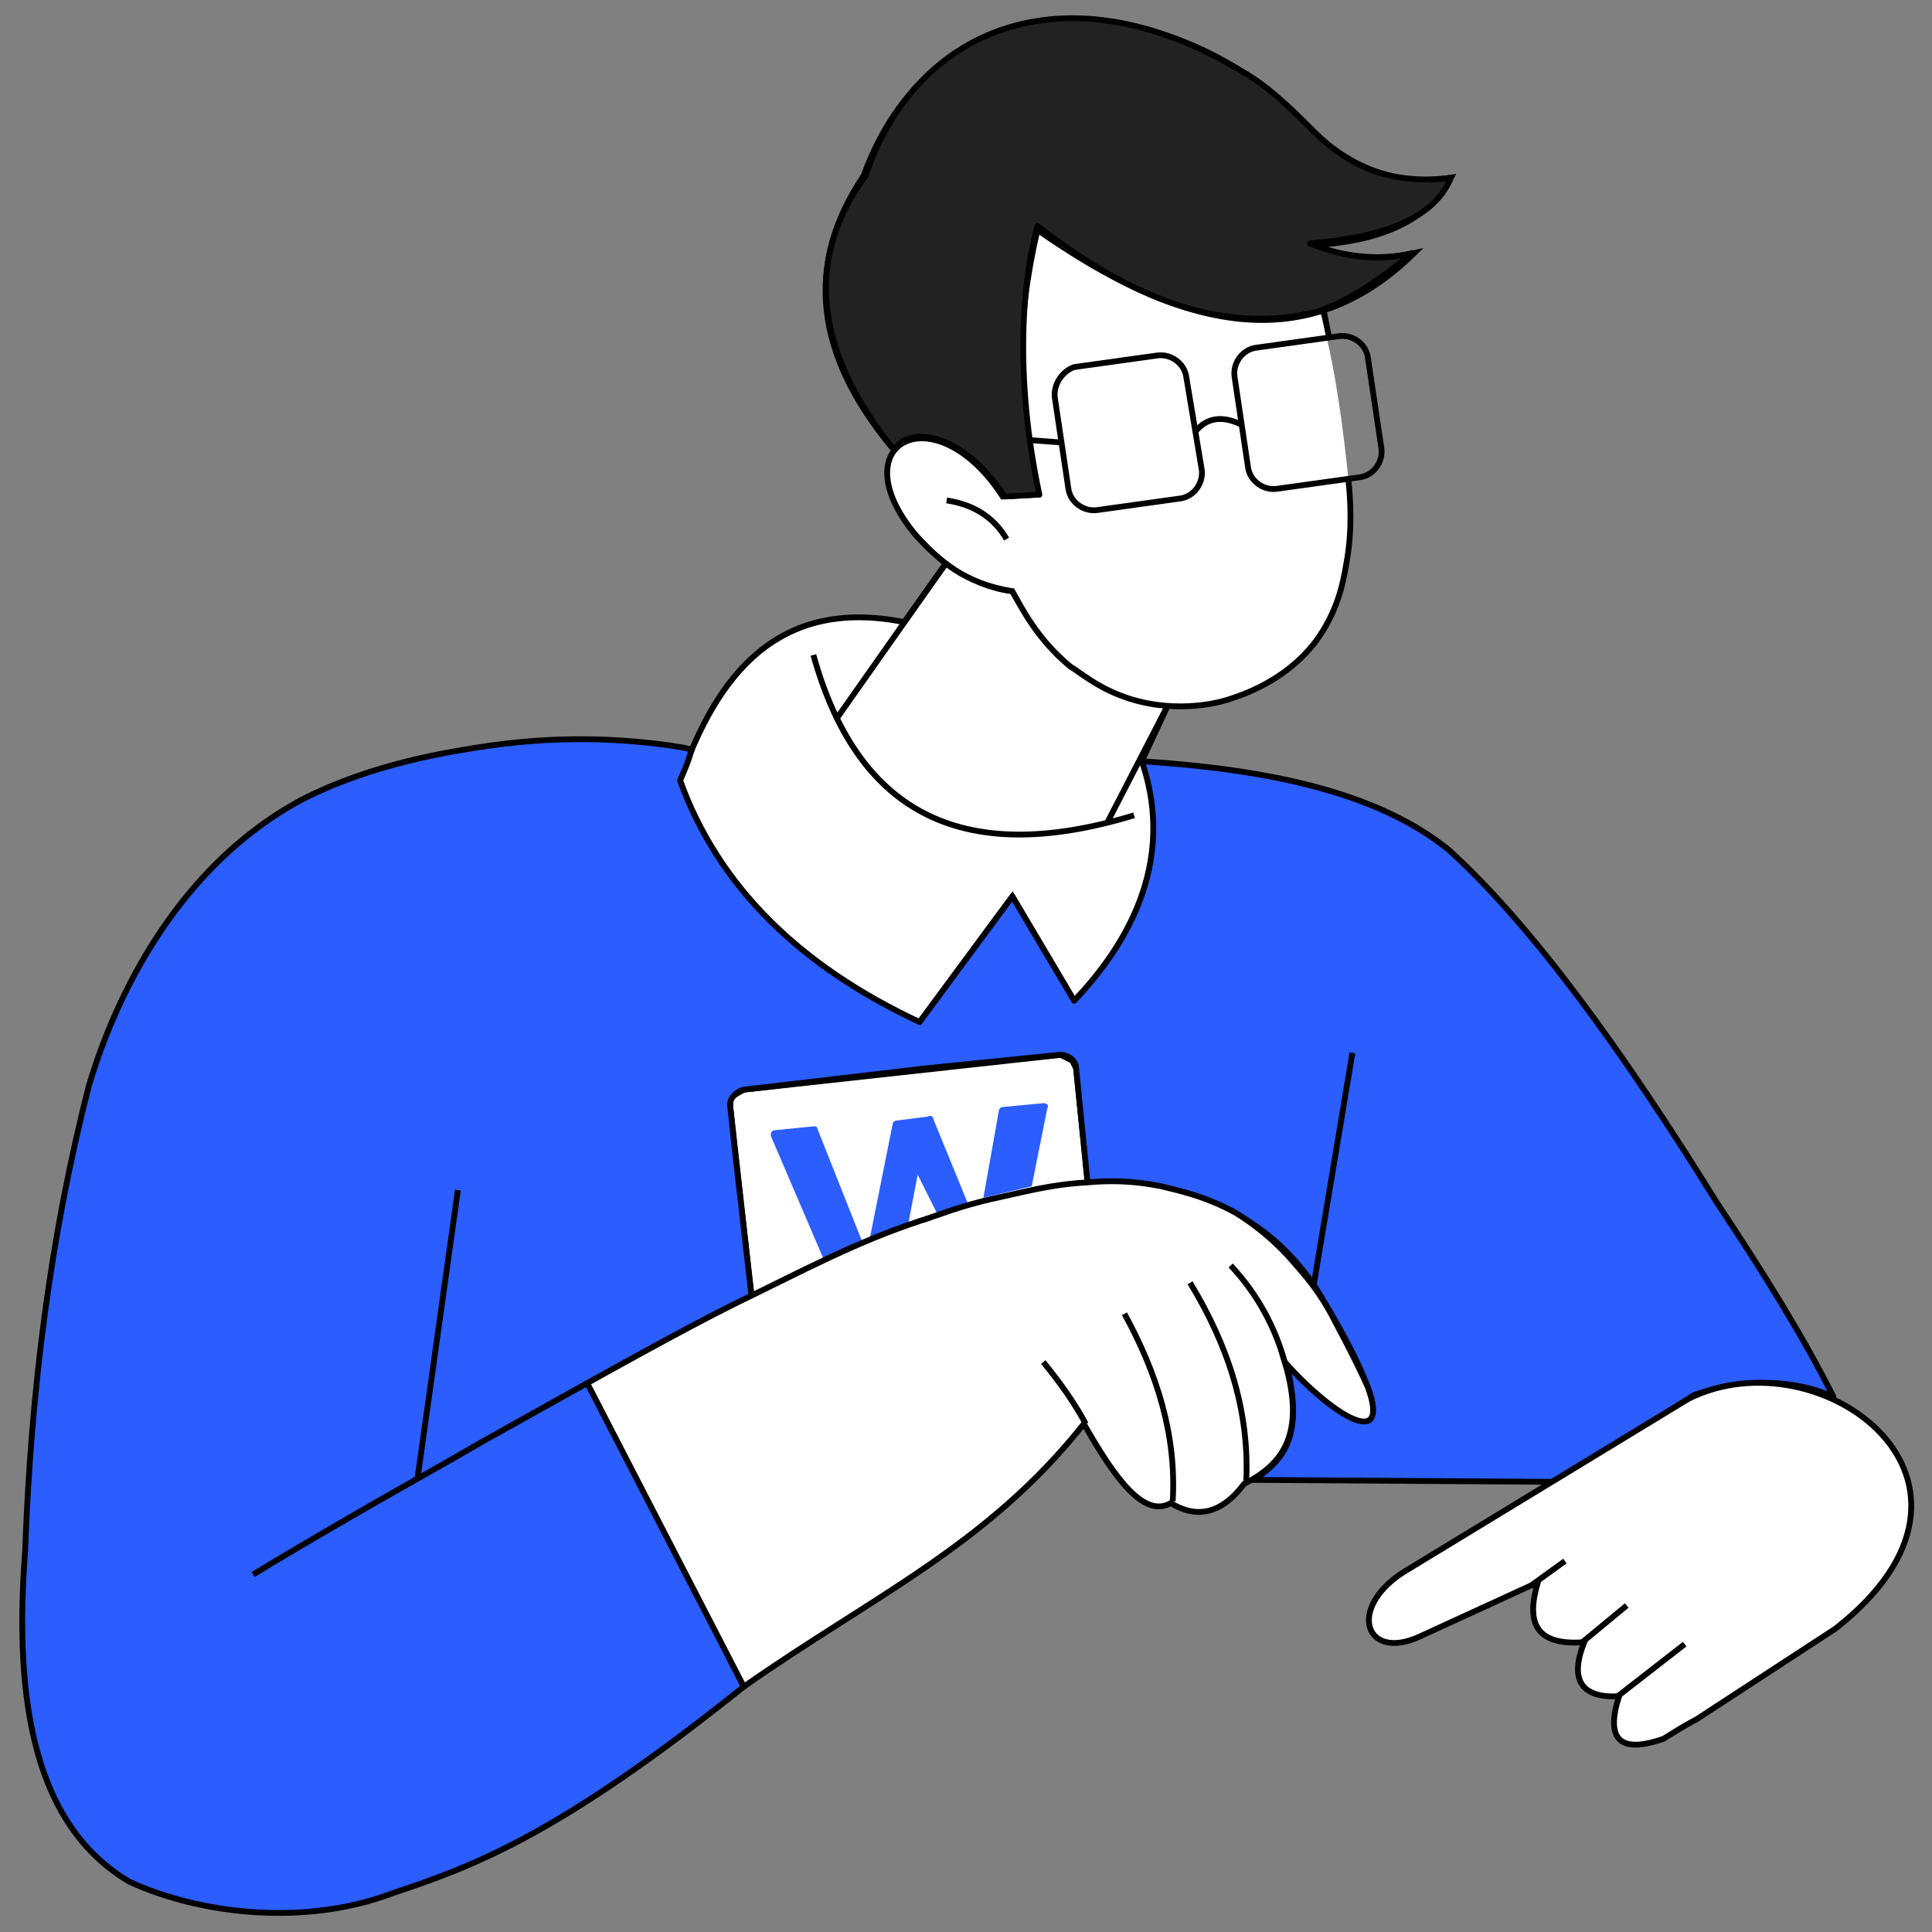 <svg xmlns="http://www.w3.org/2000/svg" xml:space="preserve" viewBox="0 0 100 100"><rect x="0" y="0" width="100" height="100" fill="#808080" stroke="none"/><path fill="#FFF" stroke="#000" stroke-miterlimit="10" stroke-width=".3" d="m38.9 67.1-1.1-9.8v-.5l.7-.4 16.4-1.8.6.3.2.4.6 5.9zm7.9-34.9 2.2-3.1s1.5 1.3 3.4 1.5c0 0 3 5.9 8.1 5.8l-1.4 3s2.8 5.9-3.5 12.4l-3.2-5.4-4.8 6.5s-8.7-2-12.4-12.5c1.9-5.5 5.1-9.5 11.6-8.2"/><path fill="#FFF" d="M69.8 24.9s-.5-5.6-1.5-8.8c0 0-5.9 2.7-14.6-4.4 0 0-1.8 8.9.1 13.9l-1.8.1s-2-3.2-4.6-2.9c-2.6.2-.8 3.7-.8 3.7"/><path fill="#2B5DFF" stroke="#000" stroke-linecap="round" stroke-linejoin="round" stroke-miterlimit="10" stroke-width=".3" d="M88.9 62.3C84 54.4 79.3 47.9 75 44c-3.8-3.1-9.7-4.2-15.9-4.6 1.5 4.4.1 8.6-3.5 12.4l-3.2-5.4-4.8 6.5c-6.2-2.9-10.4-7-12.4-12.5.3-.7.4-.9.6-1.6l-.4-.1c-2.4-.4-5.9-.7-10.1-.1-2 .3-6 .9-9.7 2.8-7.4 4-10.2 12.1-11 14.8-2 7.8-3 15.8-3.3 24.1-.6 7.8.5 14.2 5.4 17.1 3.7 1.7 9.1 2.3 13.6.6 4.2-1.4 8.6-3 18.2-10.7h0l-8-15.7c2.7-1.5 5.7-3.2 8.4-4.5l-.9-7.9-.2-1.9c-.1-.4.3-.8.7-.9l9.4-1.1 6.9-.7h.1c.4 0 .8.3.8.7l.6 6c4.5-.2 8.8 1 11.7 5.2 4.6 7.4 3.9 9.3-1.4 4.1.8 3.5.1 4.8-1.7 6l15.6.1c2.6-1.6 4.7-2.9 7.2-4.5 2.6-.9 5.2-.8 7.2.1-1.5-3-3.6-6.4-6-10z"/><path fill="none" stroke="#000" stroke-miterlimit="10" stroke-width=".3" d="m23.7 61.6-2.1 15M70 54.5l-2 12M42.1 33.9c2.2 7.9 7.4 11.1 16.6 8.3m-15.4-5 5.7-8.1m8.3 13.5 3.2-6.2"/><path fill="#FFF" stroke="#000" stroke-miterlimit="10" stroke-width=".3" d="M69.8 24.9c.1 1 .2 2.5-.1 4.2-.2 1.2-.5 2.6-1.6 4.1-1.6 2.1-3.9 2.8-4.5 3-.6.2-3 .8-5.6-.2-1.3-.5-2.1-1.2-2.6-1.5-1.7-1.4-2.5-3-3-3.9-2.5-.4-3.8-1.6-5-2.9-4-4.8 1-7.4 4.5-2l1.8-.1c-1.2-4.4-1.1-9 0-13.7 7 4.9 13.7 6.9 19.5 1.2-1.8.4-3.6.2-5.3-.4 3.3-.2 5.9-1.1 7.2-3.5-3.1.5-5.6-.7-7.9-3.1-6.4-6.6-18.6-7.8-22.5 3-3.1 4.6-2.5 9.3 1.5 14.1"/><path fill="none" stroke="#000" stroke-miterlimit="10" stroke-width=".3" d="M49 25.9c1.3.2 2.4.8 3.1 2m2.5-7.3.7 4.7c.1.7.8 1.2 1.5 1.1l4.3-.6c.7-.1 1.2-.8 1.1-1.5l-.8-4.8c-.1-.7-.8-1.2-1.5-1.1l-4.3.6c-.6.2-1.1.9-1 1.6zm9.3-1.1.7 4.7c.1.7.8 1.2 1.5 1.1l4.3-.6c.7-.1 1.2-.8 1.1-1.5l-.7-4.7c-.1-.7-.8-1.2-1.5-1.1L65 18c-.7.1-1.2.8-1.1 1.5zm4.6-3.5.3 1.5"/><path fill="none" stroke="#000" stroke-miterlimit="10" stroke-width=".3" d="M61.9 22.3c.6-.7 1.4-.8 2.4-.3m-9.4.9-6.7-.5"/><path fill="#FFF" stroke="#000" stroke-miterlimit="10" stroke-width=".3" d="m87.8 89 7.2-4.7c9.7-7.6-.8-15.3-7.6-11.9l-14.8 9c-2.9 1.9-1.9 4.6.9 3.3l6.1-2.8c-.6 2-.2 3.3 2.4 3.1-.8 2-.1 2.9 1.8 2.8-.7 2.2 0 3 2.3 2.2.5-.3 1.1-.7 1.7-1z"/><path fill="none" stroke="#000" stroke-miterlimit="10" stroke-width=".3" d="m79.2 82.1 1.8-1.3m.9 4.2 2.3-1.9m-.6 4.8 3.6-2.8"/><path fill="#2B5DFF" d="m42.6 65.1-2.7-6.3v-.1c0-.1.1-.2.2-.2l2-.2c.1 0 .2 0 .2.1l2.3 5.8c-.7.3-1.3.6-2 .9zm11.4-8c.2 0 .3.1.2.3l-.8 4c-.8.2-1.7.4-2.5.6l.8-4.5c0-.1.1-.2.2-.2l2.1-.2zm-5.7.8 1.8 4.4c-.5.2-1 .3-1.6.5l-1-2-.5 2.6c-.7.3-1.3.5-2 .8l1.2-6c0-.1.1-.2.2-.2l1.6-.2c.2-.1.3 0 .3.1z"/><path fill="#222" stroke="#000" stroke-linecap="round" stroke-linejoin="round" stroke-miterlimit="10" stroke-width=".3" d="M68 6.8c1.8 1.8 4 2.8 7.1 2.4-.9 2.2-3.7 3.1-7.3 3.4 1.5.6 3.3 1 5.3.5-1.7 1.4-3.2 2.4-4.8 3-5 1.3-9.8-.7-14.6-4.4-1 3.7-1 8.8.1 13.9l-1.8.1c-2.3-3.5-5.1-3.6-5.7-2.4-4.1-5-4.7-9.9-1.5-14.2 2.5-7.5 10.2-11 19.5-5.4 1.4.8 2.6 2 3.7 3.1z"/><path fill="#FFF" stroke="#000" stroke-miterlimit="10" stroke-width=".3" d="M13.1 81.5c1.3-.8 3-1.8 4.9-2.9 2.4-1.4 4.6-2.6 7-4 6.8-3.8 10.2-5.7 13-7.1 3.9-1.9 6.3-3.2 9.6-4.3.7-.2 2.1-.8 4-1.2 1.4-.3 2.8-.7 4.7-.8 1.1-.1 2.3-.1 3.8.2.8.2 2.3.5 3.9 1.4 1.6 1 2.6 2.1 3.1 2.7.9 1 1.5 1.9 2 2.9.7 1.3 1.3 2.5 1.7 3.4 1.2 3.3-1.8 1.5-4.3-1.3 1.1 3.7-.1 5.3-2.1 6.3-1.2 1.6-2.5 1.8-3.8 1-1.4.8-2.9-1.3-4.5-4.1-5 6.3-10.9 8.9-17.6 13.6l-8.1-15.7"/><path fill="none" stroke="#000" stroke-miterlimit="10" stroke-width=".3" d="M56.2 73.7c-.6-1.1-1.3-2.1-2.2-3.2m4.2-2.5c1.7 3.1 2.7 6.3 2.5 9.7m.9-11.3c2 3.3 3.1 6.7 2.9 10.4m2-6.3c-.5-1.8-1.4-3.5-2.8-5"/></svg>